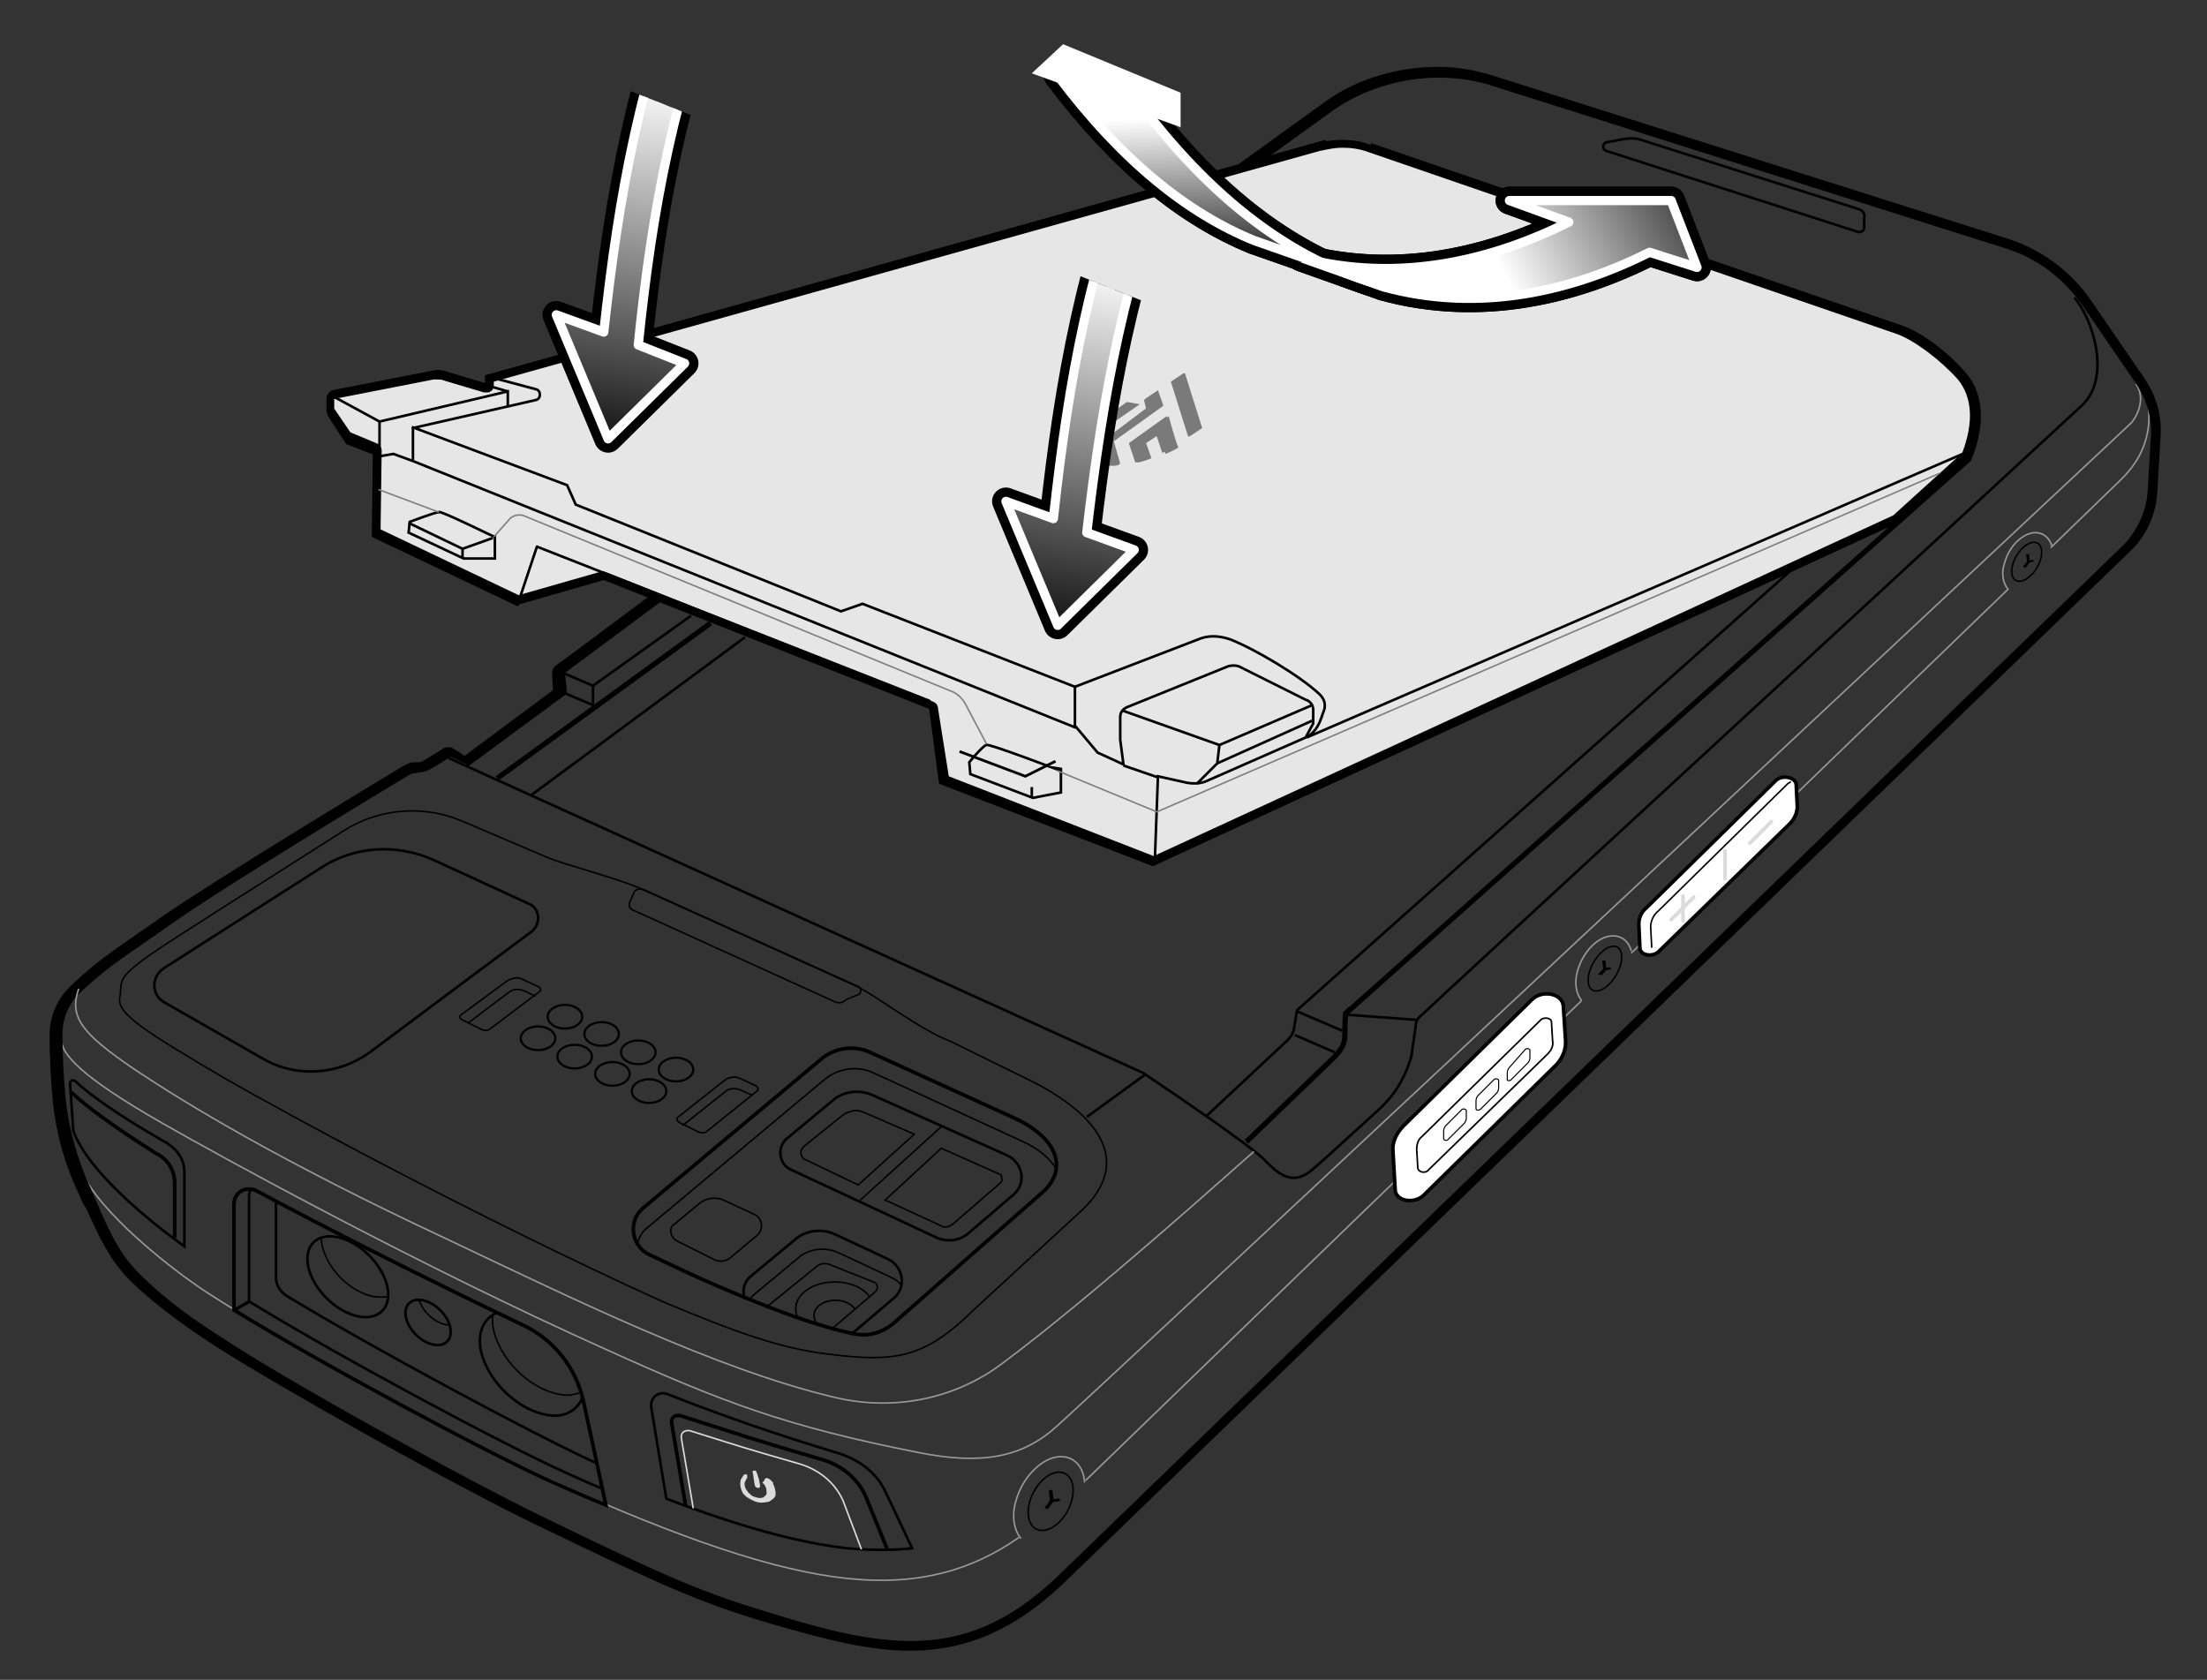 <?xml version="1.0" encoding="utf-8"?>
<!-- Generator: Adobe Illustrator 26.0.3, SVG Export Plug-In . SVG Version: 6.00 Build 0)  -->
<!DOCTYPE svg PUBLIC "-//W3C//DTD SVG 1.1//EN" "http://www.w3.org/Graphics/SVG/1.1/DTD/svg11.dtd">
<svg version="1.1" xmlns:x="http://ns.adobe.com/Extensibility/1.0/" xmlns:i="http://ns.adobe.com/AdobeIllustrator/10.0/" xmlns:graph="http://ns.adobe.com/Graphs/1.0/"
	 xmlns="http://www.w3.org/2000/svg" xmlns:xlink="http://www.w3.org/1999/xlink" x="0px" y="0px" width="204.7px" height="155.8px"
	 viewBox="0 0 204.7 155.8" style="enable-background:new 0 0 204.7 155.8;" xml:space="preserve">
<rect x="0" y="0" width="204.7" height="155.8" fill="#333333" stroke="none"/>
<style type="text/css">
	.st0{fill:none;stroke:#989898;stroke-width:0.143;stroke-miterlimit:10;}
	.st1{fill:none;stroke:#000000;stroke-width:0.239;stroke-miterlimit:10;}
	.st2{fill:none;stroke:#000000;stroke-width:0.143;stroke-miterlimit:10;}
	.st3{fill:none;stroke:#000000;stroke-width:0.335;stroke-miterlimit:10;}
	.st4{fill:#FFFFFF;stroke:#000000;stroke-width:0.335;stroke-miterlimit:10;}
	.st5{fill:none;stroke:#000000;stroke-width:0.151;stroke-miterlimit:10;}
	.st6{fill:none;stroke:#000000;stroke-width:0.101;stroke-miterlimit:10;}
	.st7{fill:none;stroke:#DBDBDB;stroke-width:0.335;stroke-linecap:round;stroke-linejoin:round;stroke-miterlimit:10;}
	.st8{fill:none;stroke:#DBDBDB;stroke-width:0.143;stroke-miterlimit:10;}
	.st9{fill:none;stroke:#000000;stroke-width:0.203;stroke-miterlimit:10;}
	.st10{fill:none;stroke:#000000;stroke-width:0.193;stroke-miterlimit:10;}
	.st11{fill:none;stroke:#000000;stroke-width:0.169;stroke-miterlimit:10;}
	.st12{fill:none;stroke:#000000;stroke-width:0.478;stroke-miterlimit:10;}
	.st13{fill:#DBDBDB;}
	.st14{fill:#E6E6E6;}
	.st15{fill:none;stroke:#000000;stroke-width:0.239;stroke-linecap:round;stroke-linejoin:round;stroke-miterlimit:10;}
	.st16{fill:#7A7A7A;}
	.st17{fill:none;stroke:#000000;stroke-width:0.25;stroke-miterlimit:10;}
	.st18{fill:none;stroke:#808080;stroke-width:0.143;stroke-miterlimit:10;}
	.st19{fill:url(#SVGID_1_);stroke:#000000;stroke-width:2.566;stroke-linejoin:round;stroke-miterlimit:10;}
	
		.st20{fill:url(#SVGID_00000023274633354767205270000008436992684406907264_);stroke:#000000;stroke-width:2.566;stroke-linejoin:round;stroke-miterlimit:10;}
	
		.st21{fill:url(#SVGID_00000134230790146933145740000004453505026365638316_);stroke:#000000;stroke-width:2.566;stroke-linejoin:round;stroke-miterlimit:10;}
	
		.st22{fill:url(#SVGID_00000045608367397196782520000012647407608220672128_);stroke:#000000;stroke-width:2.566;stroke-linejoin:round;stroke-miterlimit:10;}
	
		.st23{fill:url(#SVGID_00000108991705562176243420000018361611010196426681_);stroke:#FFFFFF;stroke-width:0.856;stroke-linejoin:round;stroke-miterlimit:10;}
	.st24{fill:none;stroke:#000000;stroke-width:0.856;stroke-linejoin:round;stroke-miterlimit:10;}
	
		.st25{fill:url(#SVGID_00000093878816950366850470000001765881418305488054_);stroke:#FFFFFF;stroke-width:0.856;stroke-linejoin:round;stroke-miterlimit:10;}
	.st26{fill:#FFFFFF;}
	
		.st27{clip-path:url(#SVGID_00000147908866133408465140000004007885417266291338_);fill:url(#SVGID_00000095311676941633414710000005544918472712168863_);stroke:#000000;stroke-width:2.566;stroke-linecap:round;stroke-linejoin:round;stroke-miterlimit:10;}
	
		.st28{clip-path:url(#SVGID_00000130644929711507901560000012519406262386840192_);fill:url(#SVGID_00000017480174023986236840000002276656147691519907_);stroke:#FFFFFF;stroke-width:0.856;stroke-linecap:round;stroke-linejoin:round;stroke-miterlimit:10;}
	
		.st29{clip-path:url(#SVGID_00000166633424743717620820000002307366300378603157_);fill:url(#SVGID_00000177453436511287792600000009306245697843053469_);stroke:#000000;stroke-width:2.566;stroke-linecap:round;stroke-linejoin:round;stroke-miterlimit:10;}
	
		.st30{clip-path:url(#SVGID_00000096022059427048848870000007428240802158780088_);fill:url(#SVGID_00000070107919302516812100000004477717782596770214_);stroke:#FFFFFF;stroke-width:0.856;stroke-linecap:round;stroke-linejoin:round;stroke-miterlimit:10;}
</style>
<g id="Layer_1">
	<path class="st0" d="M94.5,142.6c-4.3,3-9.2,4.5-15.9,3.8c-6.7-0.7-15.3-3.6-27.5-9.1c-7.6-3.4-27.5-14.3-32.9-18.1
		c-2.6-1.8-8.9-6.7-10.6-10.5"/>
	<line class="st0" x1="146.7" y1="92.8" x2="100.7" y2="137.3"/>
	<line class="st0" x1="186.3" y1="54.6" x2="151.3" y2="88.4"/>
	<path class="st0" d="M199.3,38c0.2,3-1.1,5-2.5,6.4l-6.6,6.4"/>
	<path class="st1" d="M124,93.8"/>
	<path class="st0" d="M5.7,96.3c-0.1,1.4,1.7,3.5,9.4,7.9c5.6,3.2,23.8,13.2,41.2,21c10.6,4.8,16.6,7.1,28.8,9.5
		c5.9,1.2,9.7,0.5,12.9-2.4c6.1-5.5,99.7-93.1,99.7-93.1c0.8-1,1.2-2.5,0.4-3.6"/>
	<path class="st2" d="M79.5,91.5l-19.9-9c-2.1-1-7.3-2.3-8.9-3l-7.5-3.2c-3.7-1.7-8-1.4-11.4,0.8c-6.1,3.9-15.5,9.8-17.8,11.4
		c-3.4,2.4-2.6,2.5-2.9,4.1c-0.2,1.4,2.2,3,9.9,7.5c5.4,3.1,22.8,12.6,40.4,20.6c6.9,2.9,11.1,4.4,15.5,4.9
		c6.3,0.8,8.9,0.3,13.4-4.1l10.1-9.3c4.7-4.5,1.6-9-5.7-12.4l-6.5-3.2C85.3,95.5,81.5,92.5,79.5,91.5"/>
	<g>
		<path class="st3" d="M21.7,111.7v9.8c7.8,4.8,23,13,29.4,15.9c1.8,0.8,3.4,1.5,5.1,2.2l-2.1-9.7c-0.7-3.1-2.8-5.7-5.6-7
			c-9.2-4.4-18.1-8.9-24.6-12.4C22.8,109.9,21.7,110.6,21.7,111.7z"/>
	</g>
	<g>
		<path class="st1" d="M23.3,110.2c-0.1,0.2-0.2,0.5-0.2,0.7v9.8c7.8,4.8,23,13,29.4,15.9c1.1,0.5,2.2,1,3.2,1.4"/>
	</g>
	<g>
		<path class="st1" d="M25.6,111.4v7.1c0,0.7,0.4,1.3,1,1.7c8.1,4.9,22.6,12.7,28.7,15.5"/>
	</g>
	<g>
		<path class="st1" d="M54,129.7c-0.4,0.9-1.2,1.5-2.3,1.6c-2.4,0.1-5.3-1.9-6.6-4.6c-1.1-2.3-0.6-4.2,0.9-4.9"/>
		<ellipse transform="matrix(0.707 -0.707 0.707 0.707 -74.286 57.543)" class="st1" cx="32.3" cy="118.4" rx="2.8" ry="4.5"/>
		<ellipse transform="matrix(0.707 -0.707 0.707 0.707 -75.112 63.975)" class="st1" cx="39.7" cy="122.7" rx="1.6" ry="2.5"/>
	</g>
	<path class="st2" d="M53.7,129.2c-0.3,0.1-0.5,0.1-0.8,0.2c-2.4,0.1-5.3-1.9-6.6-4.6c-0.5-1-0.7-2-0.6-2.8"/>
	<path class="st2" d="M36.1,120.2c-0.2,0.1-0.4,0.1-0.7,0.1c-1.8,0.1-4.1-1.5-5.1-3.6c-0.3-0.6-0.5-1.3-0.5-1.8"/>
	<path class="st2" d="M41.6,122.9c-1-0.1-2.1-0.9-2.6-2c-0.1-0.1-0.1-0.2-0.1-0.3"/>
	<line class="st1" x1="23.1" y1="120.7" x2="21.7" y2="121.5"/>
	<g>
		<path class="st4" d="M153.8,88.3L166,76.4c0.5-0.5,0.7-1.1,0.7-1.6l-0.1-2c0-0.7-1.3-1-1.9-0.4l-12,11.8c-0.5,0.4-0.7,1-0.7,1.5
			l0.1,2.2C152.1,88.6,153.2,88.8,153.8,88.3z"/>
		<path class="st2" d="M166.1,72.5c-0.1,0.1-0.2,0.1-0.3,0.2l-12,11.8c-0.5,0.4-0.7,1-0.7,1.5l0.1,1.9"/>
		<path class="st4" d="M132,110.9L144.1,99c0.8-0.7,1.2-1.7,1.1-2.6l-0.2-3.1c-0.1-1.2-2-1.5-2.9-0.6l-11.9,11.7
			c-0.7,0.7-1.1,1.6-1,2.4l0.2,3.5C129.4,111.4,131.1,111.7,132,110.9z"/>
		<path class="st5" d="M132.5,108.5l11-10.7c0.4-0.4,0.6-0.8,0.5-1.3l-0.1-1.7c0-0.4-0.7-0.5-1-0.2l-11,10.8
			c-0.4,0.3-0.5,0.8-0.5,1.2l0.1,1.7C131.5,108.7,132.2,108.9,132.5,108.5z"/>
		<path class="st6" d="M140.2,100.1l1.5-1.5c0.1-0.1,0.2-0.3,0.2-0.5l0-0.7c0-0.1-0.2-0.2-0.4-0.1L140,99c-0.1,0.1-0.2,0.3-0.2,0.5
			l0,0.7C139.8,100.2,140.1,100.3,140.2,100.1z"/>
		<path class="st6" d="M137.3,102.9l1.5-1.5c0.1-0.1,0.2-0.3,0.2-0.5l0-0.7c0-0.1-0.2-0.2-0.4-0.1l-1.5,1.5
			c-0.1,0.1-0.2,0.3-0.2,0.5l0,0.7C136.9,103,137.1,103,137.3,102.9z"/>
		<path class="st6" d="M134.3,105.7l1.5-1.5c0.1-0.1,0.2-0.3,0.2-0.5l0-0.7c0-0.1-0.2-0.2-0.4-0.1l-1.5,1.5
			c-0.1,0.1-0.2,0.3-0.2,0.5l0,0.7C133.9,105.8,134.2,105.8,134.3,105.7z"/>
		<g>
			<line class="st7" x1="157.1" y1="83.2" x2="155" y2="85.3"/>
			<line class="st7" x1="164.3" y1="76.2" x2="162.3" y2="78.2"/>
			<line class="st7" x1="156.1" y1="83.1" x2="156.1" y2="85.4"/>
			<line class="st7" x1="160" y1="78.9" x2="160" y2="81.5"/>
		</g>
	</g>
	<path class="st1" d="M15.1,105.8c-4-2.3-6.7-4.2-8.1-5.5c-0.2-0.2-0.5-0.1-0.5,0.2l0.3,4.4c1.4,3.8,7.1,8.4,10.3,10.7v-6.9
		c0-1.1-0.6-2-1.5-2.6C15.5,106,15.3,105.9,15.1,105.8z"/>
	<path class="st3" d="M16.2,114.8v-5.1c0-1.1-0.6-2.1-1.5-2.6c-0.2-0.1-0.4-0.2-0.5-0.3c-3.8-2.4-6.2-4.2-7.6-5.5"/>
	<path class="st1" d="M60.4,130.5l1.4,8.5c6.8,2.6,12.3,4.1,16.8,4.6c2.2,0.2,4.2,0.2,6,0l-2.5-5.3c-0.8-1.7-2.4-2.9-4.3-3.5
		c-5.9-1.8-10.3-3.3-15.9-5.5C61.1,129,60.3,129.6,60.4,130.5z"/>
	<g>
		<path class="st3" d="M82.3,143.7l-2-4.9c-0.8-1.8-2.4-3-4.3-3.5c-5.2-1.5-7.9-2.4-12.9-4c-0.5-0.1-0.9,0.2-0.8,0.7l1.3,7.7"/>
	</g>
	<g>
		<path class="st8" d="M79.9,143.7l-1.7-4.5c-0.8-1.8-2.4-3-4.3-3.5c-5.2-1.5-4.8-1.4-9.9-3c-0.5-0.1-0.9,0.2-0.8,0.7l1.1,6.5"/>
	</g>
	<path class="st1" d="M29.9,80.4l-14.7,9.4c-1.2,0.8-1.2,2.5,0.1,3.2l9.1,5.2c3.1,1.8,7,1.5,9.9-0.6l15-11.2
		c0.9-0.7,0.8-2.2-0.3-2.6l-8.7-4C36.8,78.2,32.9,78.5,29.9,80.4z"/>
	<path class="st3" d="M80.7,97.6c-1.5-0.7-3.3-0.4-4.5,0.6l-16.5,13.8c-1.5,1.2-1.2,3.6,0.6,4.4c2.1,1,4.2,2,6.3,2.9
		c5.4,2.3,9.2,3.7,12.6,4.4c1.3,0.3,2.6-0.1,3.6-0.9l14.1-12.4c2-2,1.3-4.7-2.6-6.6L80.7,97.6z"/>
	<path class="st1" d="M73.4,108.5l13.5,6.3c0.9,0.4,2.1,0.3,2.9-0.4l4.2-3.6c1.2-1,0.9-2.9-0.5-3.6L81,101.6
		c-1.3-0.6-2.8-0.4-3.8,0.5l-4.1,3.4C72,106.3,72.2,108,73.4,108.5z"/>
	<path class="st1" d="M78.9,123.8l4-3.4c1.2-1,0.9-2.9-0.5-3.6l-4.9-2.3c-1.3-0.6-2.8-0.4-3.8,0.5l-4.1,3.4
		c-0.6,0.5-0.8,1.4-0.5,2.1"/>
	<path class="st2" d="M62.8,115.1l3.4,1.7c0.5,0.3,1.2,0.2,1.6-0.2l2.4-2c0.7-0.6,0.5-1.7-0.3-2l-2.8-1.3c-0.7-0.3-1.6-0.2-2.2,0.3
		l-2.3,1.9C62,113.8,62.1,114.7,62.8,115.1z"/>
	<g>
		<path class="st2" d="M97.9,108.3c-0.6-0.9-1.6-1.8-3.2-2.5l-13.7-6.3c-1.5-0.7-3.3-0.4-4.5,0.6l-16.5,13.8c-0.5,0.4-0.8,1-0.9,1.6
			"/>
	</g>
	<line class="st2" x1="87.3" y1="104.5" x2="79.8" y2="111.3"/>
	<g>
		<path class="st2" d="M80.2,103.2c-0.3-0.1-0.5-0.2-0.8-0.2c-0.4,0-0.9,0.2-1.2,0.4l-3.6,2.9c-0.5,0.4-0.4,1.1,0.2,1.3l4.8,2.3
			l5.2-4.7L80.2,103.2z"/>
		<path class="st2" d="M92.7,108.9l-5.4-2.4l-5.2,4.8l5.2,2.4c0.1,0.1,0.3,0.1,0.4,0.1c0.2,0,0.4-0.1,0.6-0.2l4.5-3.9
			c0.1-0.1,0.2-0.3,0.1-0.4C92.9,109.1,92.9,108.9,92.7,108.9z"/>
	</g>
	<path class="st2" d="M83.6,119.2c-0.2-0.3-0.5-0.5-0.9-0.7l-4.9-2.3c-1.3-0.6-2.8-0.4-3.8,0.5l-4.1,3.4c-0.2,0.2-0.3,0.3-0.4,0.5"
		/>
	<path class="st2" d="M77.1,123.3l4.1-3.5c0.3-0.3,0.2-0.8-0.2-0.9l-4-1.6c-0.5-0.2-1-0.1-1.3,0.2l-4.7,3.8"/>
	<g>
		<ellipse class="st9" cx="49.9" cy="96.3" rx="1.6" ry="1.1"/>
		<ellipse class="st9" cx="53.3" cy="98" rx="1.6" ry="1.1"/>
		<ellipse class="st9" cx="56.8" cy="99.6" rx="1.6" ry="1.1"/>
		<ellipse class="st9" cx="60.2" cy="101.2" rx="1.6" ry="1.1"/>
	</g>
	<g>
		<ellipse class="st9" cx="52.4" cy="94.3" rx="1.6" ry="1.1"/>
		<ellipse class="st9" cx="55.8" cy="95.9" rx="1.6" ry="1.1"/>
		<ellipse class="st9" cx="59.2" cy="97.6" rx="1.6" ry="1.1"/>
		<ellipse class="st9" cx="62.7" cy="99.2" rx="1.6" ry="1.1"/>
	</g>
	<path class="st2" d="M74,122.3c-0.1-0.3-0.2-0.6-0.2-0.9c0-1.4,1.6-2.5,3.6-2.5c1.4,0,2.6,0.5,3.2,1.3"/>
	<path class="st2" d="M76.1,123c-0.4-0.2-0.6-0.6-0.6-1c0-0.8,0.9-1.4,2-1.4c0.8,0,1.4,0.3,1.8,0.8"/>
	<g>
		<path class="st2" d="M47,91l-4.2,3.1c-0.2,0.1-0.2,0.4,0.1,0.5l1.8,0.9c0.3,0.1,0.6,0.1,0.8-0.1l4.5-3.4c0.2-0.1,0.2-0.4-0.1-0.5
			l-1.5-0.7C48,90.6,47.5,90.7,47,91z"/>
		<path class="st2" d="M67.2,100.2l-4.3,3.4c-0.2,0.1-0.1,0.4,0.1,0.5l1.8,0.9c0.3,0.1,0.6,0.1,0.8-0.1l4.6-3.7
			c0.2-0.1,0.1-0.4-0.1-0.5l-1.5-0.7C68.2,99.8,67.6,99.9,67.2,100.2z"/>
	</g>
	<g>
		<path class="st2" d="M49.7,92.4l-1.1-0.5c-0.5-0.2-1-0.2-1.5,0.2l-3.7,2.8"/>
		<path class="st2" d="M69.8,101.6l-1.1-0.5c-0.5-0.2-1.1-0.2-1.5,0.2l-3.9,3.1"/>
	</g>
	<path class="st0" d="M94.7,142.7c-0.6-0.7-0.9-2-0.5-3.4c0.6-2.3,2.5-4.2,4.2-4.2c1.3,0,2.1,1,2.2,2.4"/>
	<g>
		<ellipse transform="matrix(0.463 -0.886 0.886 0.463 -71.023 161.18)" class="st2" cx="97.5" cy="139.2" rx="2.9" ry="1.8"/>
		<polyline class="st1" points="97.4,138.2 97.5,139.2 97,139.9 		"/>
		<line class="st1" x1="97.5" y1="139.2" x2="98.2" y2="139.1"/>
	</g>
	<path class="st0" d="M146.7,92.8c-0.5-0.6-0.7-1.6-0.4-2.7c0.5-1.8,1.9-3.3,3.3-3.3c0.9,0,1.5,0.6,1.7,1.4"/>
	<g>
		
			<ellipse transform="matrix(0.506 -0.863 0.863 0.506 -4.02 172.763)" class="st2" cx="148.8" cy="89.9" rx="2.3" ry="1.2"/>
		<polyline class="st10" points="148.7,89.1 148.8,89.9 148.3,90.4 		"/>
		<line class="st10" x1="148.8" y1="89.9" x2="149.3" y2="89.8"/>
	</g>
	<path class="st0" d="M186.2,54.6c-0.4-0.5-0.6-1.4-0.3-2.3c0.4-1.6,1.7-2.9,2.9-2.9c0.7,0,1.3,0.5,1.5,1.2"/>
	<g>
		<ellipse transform="matrix(0.511 -0.859 0.859 0.511 47.105 187.059)" class="st2" cx="188.1" cy="52.1" rx="2" ry="1.1"/>
		<polyline class="st11" points="188,51.4 188.1,52.1 187.7,52.6 		"/>
		<line class="st11" x1="188.1" y1="52.1" x2="188.6" y2="52"/>
	</g>
	<line class="st1" x1="23.2" y1="120.7" x2="21.8" y2="121.5"/>
	<g>
		<polyline class="st1" points="97.5,138.2 97.6,139.2 97.1,139.9 		"/>
		<line class="st1" x1="97.6" y1="139.2" x2="98.3" y2="139.1"/>
	</g>
	<g>
		<polyline class="st10" points="148.8,89.1 148.9,89.9 148.5,90.4 		"/>
		<line class="st10" x1="148.9" y1="89.9" x2="149.4" y2="89.8"/>
	</g>
	<g>
		<polyline class="st11" points="188.1,51.4 188.2,52.1 187.8,52.6 		"/>
		<path class="st11" d="M188.7,52"/>
	</g>
	<line class="st1" x1="131.5" y1="94.6" x2="124.7" y2="94.1"/>
	<line class="st1" x1="52.4" y1="64.3" x2="43.3" y2="71"/>
	<g>
		<path d="M133.4,7.2c1.5,0,3.1,0.2,4.5,0.6l48,15.2c3,0.9,5.5,2.8,7.3,5.4l5,7.3c0.9,1.4,1.4,3,1.3,4.7l-0.3,5.1
			c-0.1,1.9-1,3.8-2.3,5.1l-98.8,95.6c-4.6,4.4-8.9,6-13.6,6c-3.8,0-7.9-1-12.7-2.5c-6.4-1.9-9.7-3.3-21-8.8
			c-7.5-3.6-24.1-12.8-30-16.7c-2.7-1.7-5.4-3.6-7.8-6c-2.3-2.2-3.3-5.1-4.6-8c-1.2-2.6-2-5.4-2.3-8.2c-0.2-2.1-0.3-3.9-0.3-6.1
			c0-1.5,0.6-2.9,1.7-3.9c2.9-2.7,4.6-3.6,8.1-6.1c5.2-3.7,20-12.6,22.3-14c0.2-0.1,0.4-0.2,0.7-0.2l0.6-0.1c0.5,0,2.2-1.2,2.6-1.4
			l1.7,0.8l9.1-6.7l-0.2-1.9l2.3-1.7L89,35.2l34.7-25C126.4,8.3,130,7.2,133.4,7.2 M133.4,6.2c-3.7,0-7.5,1.1-10.3,3.1l-34.7,25
			L53.9,60l-2.3,1.7c-0.3,0.2-0.4,0.5-0.4,0.9l0.1,1.4l-8.2,6.1L42,69.4c-0.1-0.1-0.3-0.1-0.4-0.1c-0.2,0-0.4,0.1-0.5,0.1L41,69.5
			c-1.5,0.9-1.9,1.2-2.1,1.2l-0.5,0c-0.4,0-0.7,0.2-1.1,0.4c-2.8,1.7-17.2,10.4-22.4,14c-0.8,0.6-1.6,1.1-2.3,1.6
			c-2.1,1.5-3.7,2.5-6,4.7c-1.3,1.2-2,2.9-2,4.6c0,2.2,0.1,3.9,0.3,6.2c0.3,2.9,1.1,5.8,2.4,8.5c0.2,0.5,0.4,1,0.7,1.4
			c1.1,2.4,2.2,4.9,4.2,6.8c2.6,2.5,5.4,4.4,8,6.1c5.8,3.7,22.3,13,30.1,16.7c11.6,5.6,14.8,7,21.2,8.9c5.2,1.5,9.1,2.5,12.9,2.5
			c5.3,0,9.8-2,14.3-6.3l98.8-95.6c1.6-1.5,2.5-3.5,2.6-5.7l0.3-5.1c0.1-1.9-0.4-3.7-1.5-5.3l-5-7.3c-1.9-2.7-4.6-4.7-7.8-5.7
			l-48-15.2C136.7,6.5,135.1,6.2,133.4,6.2L133.4,6.2z"/>
	</g>
	<path class="st12" d="M127.1,13.5l49.2,16.9c1.8,0.6,4.3,2.5,5.9,4.4l0,0c1.8,2.1,1.5,5.2,0.4,7.8l-57.9,51.5l0.1-0.1
		c-0.2,2.3,0.3,2.6-1,4l-8.2,7.9"/>
	<path class="st1" d="M180.6,40l-60.3,53.7l-0.3,1.8c-0.1,0.4-0.3,0.7-0.6,1l-7.6,7.1"/>
	<path class="st1" d="M119.2,93.8"/>
	<path class="st1" d="M119.3,93.8"/>
	<g>
		<path class="st1" d="M41.6,70.3L106,99.5c3.3,2.2,9.7,6.6,11.1,7.9c1.2,1.2,2.6,2.8,4.6,1.1c1.3-1.1,4.2-3.8,6.2-5.6
			c1.3-1.2,2.3-2.6,3-4.9l0.4-2.8c0-0.4,0.2-0.8,0.5-1c3.4-3.2,37.4-34.5,61.3-56.6c2.7-2.5,1.1-7.9-0.7-10"/>
	</g>
	<line class="st1" x1="106.3" y1="99.6" x2="100.8" y2="103.6"/>
	<path class="st2" d="M58.8,82.8l-0.4,0.9c-0.1,0.3,0,0.6,0.3,0.7l18.7,8.5c0.4,0.2,0.8,0.1,1.1-0.2l1.2-0.5
		c0.2-0.2,0.2-0.6-0.1-0.7l-19.9-9C59.2,82.4,58.9,82.5,58.8,82.8z"/>
	<path class="st0" d="M116.3,106.8c-1.4,1.2-14.9,13.4-23.4,19.7c-4.4,3.3-10.1,4.4-15.5,3.1c-11-2.6-24.4-9.2-36-14.7
		c-15.4-7.2-24.1-12.5-28.9-15.7c-5-3.4-6.1-4.9-5.2-7.5"/>
	<g>
		<path class="st1" d="M152.3,13l20.1,6.4c0.4,0.1,0.6,0.5,0.5,0.8l0,0.9c0,0.3-0.3,0.5-0.6,0.4L149,14c-0.4-0.1-0.4-0.7,0-0.8
			l1.6-0.3C151.3,12.8,151.7,12.8,152.3,13z"/>
	</g>
	<g>
		<path class="st13" d="M71,137.1c0.1,0,0.1,0,0.2,0c0,0,0,0,0,0c0.1,0,0.1,0.1,0.2,0.1c0,0,0,0,0,0c0,0,0,0,0,0c0,0,0,0,0,0
			c0,0,0,0,0,0c0.1,0.1,0.2,0.2,0.3,0.3c0,0,0,0,0,0c0,0,0,0,0,0c0,0,0,0,0,0c0,0,0,0,0,0c0,0,0,0,0,0c0,0,0,0,0,0c0,0,0,0,0,0
			c0,0,0,0,0,0.1c0,0,0,0,0,0c0.2,0.4,0.3,0.9,0.2,1.2c0,0,0,0,0,0c0,0,0,0,0,0c0,0,0,0,0,0c0,0,0,0,0,0c0,0,0,0,0,0c0,0,0,0,0,0
			c0,0,0,0,0,0c0,0,0,0,0,0c0,0,0,0,0,0c0,0-0.1,0.1-0.1,0.1c0,0,0,0,0,0c0,0,0,0,0,0c0,0,0,0.1-0.1,0.1c0,0,0,0,0,0c0,0,0,0,0,0
			c0,0,0,0,0,0c0,0-0.1,0.1-0.1,0.1c0,0,0,0,0,0c0,0,0,0,0,0c0,0,0,0,0,0c-0.1,0.1-0.2,0.1-0.3,0.2c0,0,0,0,0,0c0,0,0,0,0,0
			c0,0,0,0,0,0c0,0-0.1,0-0.1,0c-0.4,0.1-0.9,0.1-1.3-0.1c0,0,0,0,0,0c0,0,0,0,0,0c0,0,0,0,0,0c0,0,0,0,0,0c0,0,0,0,0,0
			c-0.1,0-0.1-0.1-0.2-0.1c0,0,0,0,0,0c0,0,0,0,0,0c-0.1,0-0.1-0.1-0.2-0.1c0,0,0,0,0,0c0,0,0,0,0,0c0,0,0,0,0,0
			c-0.1-0.1-0.2-0.1-0.3-0.2c0,0,0,0,0,0c-0.1-0.1-0.1-0.1-0.2-0.2c0,0,0,0,0,0c0,0,0,0,0,0c0,0,0,0,0,0c0,0,0,0,0,0c0,0,0,0,0,0
			c0,0,0,0,0,0c0,0,0,0,0,0c0,0-0.1-0.1-0.1-0.1c0,0,0,0,0,0c0,0,0,0,0,0c0,0,0,0,0,0c0,0,0,0,0,0c0,0,0,0,0,0
			c-0.2-0.4-0.3-0.8-0.2-1.2c0-0.1,0-0.1,0.1-0.2c0,0,0,0,0,0c0-0.1,0.1-0.1,0.1-0.2c0,0,0.1-0.1,0.1-0.1c0,0,0,0,0,0c0,0,0,0,0,0
			c0,0,0,0,0,0c0,0,0,0,0,0c0,0,0,0,0,0c0,0,0,0,0,0c0,0,0,0,0,0c0,0,0,0,0,0c0.1-0.1,0.2-0.1,0.3,0c0,0,0,0,0,0c0,0,0,0,0,0
			c0,0,0,0,0,0c0,0,0,0,0,0c0,0,0,0,0,0c0,0,0,0,0,0.1c0,0,0,0,0,0c0,0,0,0,0,0c0,0.1,0,0.1,0,0.2c0,0,0,0,0,0c0,0,0,0,0,0
			c0,0,0,0,0,0c0,0,0,0,0,0c0,0,0,0,0,0c0,0,0,0,0,0c0,0,0,0,0,0c0,0,0,0,0,0c0,0,0,0,0,0c0,0,0,0,0,0c0,0-0.1,0.1-0.1,0.1
			c0,0,0,0,0,0c0,0,0,0,0,0c0,0.1,0,0.1-0.1,0.2c0,0,0,0,0,0c0,0,0,0,0,0c-0.1,0.3,0,0.7,0.3,1c0,0,0,0.1,0.1,0.1c0,0,0,0,0,0
			c0,0,0,0,0,0c0,0,0,0,0,0c0,0,0.1,0.1,0.1,0.1c0,0,0,0,0,0c0,0,0,0,0,0c0,0,0,0,0,0c0,0,0.1,0.1,0.1,0.1c0,0,0,0,0,0c0,0,0,0,0,0
			c0.1,0,0.1,0.1,0.2,0.1c0,0,0,0,0,0c0,0,0,0,0,0c0.3,0.1,0.6,0.2,0.8,0.1c0,0,0,0,0,0c0,0,0,0,0,0c0,0,0,0,0,0c0,0,0,0,0,0
			c0.1,0,0.1,0,0.2-0.1c0,0,0,0,0,0c0,0,0,0,0,0c0,0,0,0,0,0c0,0,0,0,0,0c0,0,0,0,0,0c0.1-0.1,0.1-0.1,0.2-0.2c0,0,0,0,0,0
			c0,0,0,0,0,0c0,0,0,0,0,0c0,0,0,0,0-0.1c0,0,0,0,0,0c0,0,0,0,0,0c0,0,0,0,0,0c0,0,0,0,0,0c0,0,0,0,0,0c0,0,0,0,0,0c0,0,0,0,0,0
			c0,0,0,0,0,0c0,0,0,0,0,0c0-0.3,0-0.5-0.2-0.8c0,0,0,0,0,0c0,0,0,0,0,0c0,0,0,0,0,0c0,0,0,0,0,0c0,0,0,0,0,0
			c-0.1-0.1-0.1-0.1-0.2-0.2c0,0,0,0,0,0c0,0,0,0,0,0c0,0,0,0,0,0c0,0,0,0,0,0c0,0,0,0,0,0c0,0,0,0,0,0c0,0,0,0,0,0c0,0,0,0,0,0
			c0,0,0,0,0,0C70.9,137.4,70.9,137.2,71,137.1z"/>
		<path class="st13" d="M70.4,137.2c0,0.2,0.1,0.4,0.1,0.7c0,0,0,0,0,0c0,0,0,0,0,0c-0.1,0.2-0.5,0.1-0.5-0.2
			c-0.1-0.4-0.1-0.8-0.2-1.2c0-0.1,0.1-0.1,0.1-0.1c0,0,0,0,0,0c0,0,0.1,0,0.1,0c0,0,0,0,0,0c0,0,0,0,0,0c0,0,0,0,0.1,0c0,0,0,0,0,0
			c0,0,0,0,0,0c0,0,0,0,0,0c0,0,0,0,0,0c0,0,0,0,0,0C70.3,136.8,70.3,137,70.4,137.2L70.4,137.2z"/>
	</g>
	<line class="st1" x1="49.2" y1="73.8" x2="69.1" y2="59.1"/>
	<line class="st12" x1="46.1" y1="72.2" x2="65.9" y2="57.8"/>
	<polyline class="st1" points="64.1,57.1 55,63.6 52.2,62.4 	"/>
	<line class="st1" x1="120.1" y1="96" x2="123.8" y2="97.6"/>
	<polyline class="st1" points="52.4,64.3 55,65.4 55,63.6 	"/>
	<line class="st1" x1="120.3" y1="93.8" x2="124.5" y2="95.6"/>
</g>
<g id="Layer_3">
	<g>
		<path class="st14" d="M87.6,72.4l-1-6.7c0-0.1-0.1-0.2-0.2-0.3l-30.3-12c0,0-0.1,0-0.1,0c0,0-0.1,0-0.1,0l-7.8,2.3L35,49.5
			l0.1-7.6c0-0.1-0.1-0.3-0.2-0.3l-2.5-1l-1.6-2.4V37c0-0.1,0.1-0.3,0.2-0.3l9.2-1.8c0.2,0,0.3,0,0.5,0c0.2,0,0.5,0,0.7,0.1l3.7,1.1
			c0,0,0.1,0,0.1,0c0.1,0,0.2,0,0.2-0.1c0.1-0.1,0.1-0.2,0.1-0.3l0-0.6l76.7-21.5l0.5-0.1c0.6-0.1,1.2-0.2,1.7-0.2
			c0.9,0,1.7,0.1,2.5,0.4l49.2,16.9c1.7,0.6,4.1,2.5,5.7,4.3c1.5,1.7,1.6,4.2,0.4,7.3l-6.5,5.9l-68.8,31.7L87.6,72.4z"/>
		<path d="M124.5,13.7c0.8,0,1.6,0.1,2.4,0.4L176,31c1.6,0.6,4,2.4,5.6,4.2l0,0c1.3,1.6,1.5,3.9,0.4,6.8l-6.4,5.8l-68.6,31.6
			l-19-7.4L87,65.7c0-0.3-0.2-0.5-0.4-0.6l-30.3-12c-0.1,0-0.2-0.1-0.3-0.1c-0.1,0-0.1,0-0.2,0l-7.7,2.2l-12.8-6.1l0.1-7.3
			c0-0.3-0.2-0.6-0.5-0.7l-2.4-1l-1.5-2.2V37l9.2-1.8c0.1,0,0.2,0,0.4,0c0.2,0,0.4,0,0.6,0.1l3.7,1.1c0.1,0,0.1,0,0.2,0
			c0.2,0,0.3,0,0.4-0.1c0.2-0.1,0.3-0.3,0.3-0.6l0-0.3L122.4,14l0.5-0.1C123.4,13.8,123.9,13.7,124.5,13.7 M124.5,13
			c-0.6,0-1.2,0.1-1.8,0.2l-0.5,0.1l-77,21.5l0,0.8l-3.7-1.1c-0.3-0.1-0.5-0.1-0.8-0.1c-0.2,0-0.4,0-0.5,0.1l-9.2,1.8
			c-0.3,0.1-0.5,0.3-0.5,0.7v1.4l1.7,2.6l2.6,1.1l-0.1,7.8L48,56.1l8-2.3l30.3,12l1,6.9l19.7,7.6l69-31.8l6.6-5.9
			c0.8-2,1.6-5.3-0.4-7.7l0,0c-1.6-1.9-4.1-3.8-5.9-4.4l-49.2-16.9C126.2,13.2,125.4,13,124.5,13L124.5,13z"/>
	</g>
	<path class="st15" d="M48,56.1l-13.4-6.4l0.1-7.8l-2.6-1.1l-1.7-2.6V37c0-0.3,0.2-0.6,0.5-0.7l9.2-1.8c0.4-0.1,0.9-0.1,1.3,0.1
		l3.7,1.1l0-0.8l77-21.5l0.5-0.1c1.5-0.3,3-0.3,4.4,0.2l49.2,16.9c1.8,0.6,4.3,2.5,5.9,4.4l0,0c2.1,2.4,1.2,5.7,0.4,7.7l-6.6,5.9
		l-69,31.8l-19.7-7.6l-1-7.6L49.8,50.7L48,56.1z"/>
	<path class="st15" d="M122.9,13.1L45.2,34.9l4.5,1.2c0.5,0.1,0.5,0.9,0,1l-11.4,2.6v2.9"/>
	<g>
		<polygon class="st16" points="100.9,37.9 101.2,38.7 103.5,37.1 102.4,36.9 		"/>
		<path class="st16" d="M102.8,40.5l-2.6-0.5l0.2,0.8l0,0l1.3,0.3c-0.9-0.1-2.2,0.2-2.9,0.6c-0.7,0.5-0.6,1.1,0.4,1.3l2.7-1.9l0,0
			l0.6,2.1c0.2,0,0.4,0,0.6,0c0.2,0,0.5,0,0.7-0.1l-0.6-2.1l4.6-3.3l-0.5-1.4l-1.2,0.8l0.2,0.8L102.8,40.5z"/>
		<polygon class="st16" points="101.7,40.2 105.6,37.5 104.5,37.3 101.4,39.5 		"/>
		<polygon class="st16" points="99.6,38.3 99.9,39.2 101.4,39.5 101.2,38.7 		"/>
		<path class="st16" d="M108.2,38.6L108.2,38.6L108.2,38.6l-3.5,2.5l0.6,1.8c0.5-0.1,0.8-0.2,1.3-0.4L106,41l1.2-0.8l0,0l0.6,1.8
			c0.5-0.2,0.9-0.4,1.2-0.6C109,41.3,108.2,38.6,108.2,38.6z"/>
		<polygon class="st16" points="110.2,40.5 111.4,39.7 109.8,34.6 108.6,35.4 		"/>
		<path class="st16" d="M99.3,37.1l1.1,0.2l1.1-0.7l1.1,0.2c0.7-0.5,0.6-1.1-0.4-1.3c-1.1-0.2-2.4,0.1-3.1,0.6L99.3,37.1z"/>
		<polygon class="st16" points="101,37.9 101.3,38.6 103.6,37.1 102.5,36.9 		"/>
		<path class="st16" d="M102.9,40.5l-2.6-0.5l0.2,0.8l0,0l1.3,0.3c-0.9-0.1-2.2,0.2-2.9,0.6c-0.7,0.5-0.6,1.1,0.4,1.3L102,41l0,0
			l0.6,2.1c0.2,0,0.4,0,0.6,0s0.5,0,0.7-0.1l-0.6-2.1l4.6-3.3l-0.5-1.4l-1.2,0.8l0.2,0.8L102.9,40.5z"/>
		<polygon class="st16" points="101.8,40.2 105.7,37.5 104.6,37.3 101.5,39.5 		"/>
		<polygon class="st16" points="99.7,38.3 100.1,39.2 101.5,39.5 101.3,38.6 		"/>
		<path class="st16" d="M108.4,38.6L108.4,38.6L108.4,38.6l-3.5,2.5l0.6,1.8c0.5-0.1,0.8-0.2,1.3-0.4l-0.5-1.4l1.2-0.8l0,0l0.6,1.8
			c0.5-0.2,0.9-0.4,1.2-0.6C109.1,41.2,108.4,38.6,108.4,38.6z"/>
		<polygon class="st16" points="110.3,40.5 111.5,39.7 109.9,34.6 108.7,35.4 		"/>
		<path class="st16" d="M99.4,37.1l1.1,0.2l1.1-0.7l1.1,0.2c0.7-0.5,0.6-1.1-0.4-1.3c-1.1-0.2-2.4,0.1-3.1,0.6L99.4,37.1z"/>
	</g>
	<path class="st1" d="M107.1,80.1l0.3-8.1l2.7,0.6c0.6,0.1,1.3,0.1,1.9-0.2l9.1-4l0.7-1.3v-1.3c0-0.4-0.3-0.8-0.7-0.9l-6.2-3.1
		c-0.3-0.1-0.7-0.1-1,0l-9.4,3.8c-0.4,0.2-0.6,0.5-0.6,0.9v1.1v1l0.3,2.3l-2.4-1.1l-2.1-2.5v-3.7"/>
	<line class="st1" x1="104.2" y1="71" x2="107.4" y2="72.1"/>
	<path class="st1" d="M40.7,47.5c-0.3,0-2.7,0.9-2.7,0.9l-0.1,1l5.1,2.4l2.9,0v-2C45.8,49.8,40.8,47.3,40.7,47.5z"/>
	<polyline class="st1" points="37.9,48.5 42.9,50.9 45.7,49.9 	"/>
	<line class="st1" x1="42.9" y1="50.9" x2="42.9" y2="51.8"/>
	<path class="st1" d="M91.5,69.1c-0.3,0-1.6,1.6-1.6,1.6l0.1,1.1l5.8,2.2l2.6-0.5v-2C98.4,71.5,91.6,68.9,91.5,69.1z"/>
	<polyline class="st17" points="89,69.7 95.1,72 97.9,70.6 	"/>
	<line class="st1" x1="95.7" y1="73" x2="95.7" y2="74"/>
	<path class="st18" d="M45.8,49.8l1.5-1.7c0.3-0.3,0.8-0.4,1.2-0.3l39.7,16.3c0.6,0.2,1.1,0.7,1.4,1.3l1.9,3.6"/>
	<path class="st1" d="M38.2,39.6l14.4,5.4l0.8,1.8l24.6,9.9L80,56l19.7,7.7l11.7-4.5c0.9-0.3,1.8-0.2,2.7,0.1
		c2.3,0.9,6.5,3.4,8.3,5.1c0.4,0.4,0.6,0.9,0.4,1.5c-0.3,0.7-0.4,1.7-1.6,2.5l61.3-26.5"/>
	<polyline class="st1" points="121.7,65.4 113.1,69.1 112.9,70.8 111,72.7 	"/>
	<line class="st1" x1="113.1" y1="69.1" x2="104.1" y2="65.9"/>
	<line class="st1" x1="112.9" y1="70.8" x2="121.8" y2="66.8"/>
	<path class="st1" d="M47.1,36.3l-5.6-1.6c-0.4-0.1-0.9-0.2-1.3-0.1l-9.2,1.8c-0.3,0.1-0.5,0.3-0.5,0.7v1.4l1.7,2.6l3.1,1.2l1.2-0.2
		l1.9,0.7l61.4,24.7"/>
	<polyline class="st1" points="35.2,42.1 35.2,39.1 47.1,36.3 47.1,37.7 	"/>
	<line class="st1" x1="30.6" y1="36.6" x2="35.2" y2="39.1"/>
	<polyline class="st1" points="45.2,34.9 45.2,34.9 45.2,35.6 	"/>
	<polyline class="st18" points="98.1,71.5 107.3,75.3 179.9,43.9 	"/>
	<line class="st18" x1="40.7" y1="47.5" x2="35.1" y2="45.4"/>
	<g>
		
			<linearGradient id="SVGID_1_" gradientUnits="userSpaceOnUse" x1="120.677" y1="137.032" x2="157.331" y2="137.032" gradientTransform="matrix(1 0 0 -1 0 160.111)">
			<stop  offset="3.680980e-02" style="stop-color:#E8E8E8"/>
			<stop  offset="1" style="stop-color:#000000"/>
		</linearGradient>
		<path class="st19" d="M157.4,24.8l-2.4-6.2h-15l5.5,2c-7,3.5-15.7,5.7-24.8,3.3l7.6,2.7c9.1,2.5,17.7,0.3,24.7-3.2L157.4,24.8z"/>
		
			<linearGradient id="SVGID_00000052080207351687499240000010168950394789544577_" gradientUnits="userSpaceOnUse" x1="98.092" y1="143.378" x2="128.29" y2="143.378" gradientTransform="matrix(1 0 0 -1 0 160.111)">
			<stop  offset="3.680980e-02" style="stop-color:#E8E8E8"/>
			<stop  offset="1" style="stop-color:#000000"/>
		</linearGradient>
		
			<path style="fill:url(#SVGID_00000052080207351687499240000010168950394789544577_);stroke:#000000;stroke-width:2.566;stroke-linejoin:round;stroke-miterlimit:10;" d="
			M116.3,22.3C110.2,19.8,104.1,15,98.1,7l7.7,2.7c7.4,9.8,15.1,14.8,22.5,16.8L116.3,22.3z"/>
		<g>
			
				<linearGradient id="SVGID_00000072988546710629531340000012797624602311267512_" gradientUnits="userSpaceOnUse" x1="140.876" y1="136.561" x2="154.845" y2="142.582" gradientTransform="matrix(1 0 0 -1 0 160.111)">
				<stop  offset="3.680980e-02" style="stop-color:#FFFFFF"/>
				<stop  offset="1" style="stop-color:#000000"/>
			</linearGradient>
			
				<path style="fill:url(#SVGID_00000072988546710629531340000012797624602311267512_);stroke:#000000;stroke-width:2.566;stroke-linejoin:round;stroke-miterlimit:10;" d="
				M157.4,24.8l-2.4-6.2h-15l5.5,2c-7,3.5-15.7,5.7-24.8,3.3l7.6,2.7c9.1,2.5,17.7,0.3,24.7-3.2L157.4,24.8z"/>
			
				<linearGradient id="SVGID_00000085241408402223479240000001593726330798604194_" gradientUnits="userSpaceOnUse" x1="98.092" y1="143.378" x2="128.29" y2="143.378" gradientTransform="matrix(1 0 0 -1 0 160.111)">
				<stop  offset="3.680980e-02" style="stop-color:#E8E8E8"/>
				<stop  offset="1" style="stop-color:#000000"/>
			</linearGradient>
			
				<path style="fill:url(#SVGID_00000085241408402223479240000001593726330798604194_);stroke:#000000;stroke-width:2.566;stroke-linejoin:round;stroke-miterlimit:10;" d="
				M116.3,22.3C110.2,19.8,104.1,15,98.1,7l7.7,2.7c7.4,9.8,15.1,14.8,22.5,16.8L116.3,22.3z"/>
			
				<linearGradient id="SVGID_00000127741606800403624850000002012361629530919353_" gradientUnits="userSpaceOnUse" x1="138.975" y1="135.736" x2="160.651" y2="147.297" gradientTransform="matrix(1 0 0 -1 0 160.111)">
				<stop  offset="0" style="stop-color:#FFFFFF"/>
				<stop  offset="1" style="stop-color:#000000"/>
			</linearGradient>
			
				<path style="fill:url(#SVGID_00000127741606800403624850000002012361629530919353_);stroke:#FFFFFF;stroke-width:0.856;stroke-linejoin:round;stroke-miterlimit:10;" d="
				M157.4,24.8l-2.4-6.2h-15l5.5,2c-7,3.5-15.7,5.7-24.8,3.3l7.6,2.7c9.1,2.5,17.7,0.3,24.7-3.2L157.4,24.8z"/>
			<path class="st24" d="M120.7,23.9l-4.4-1.5C117.8,22.9,119.2,23.4,120.7,23.9z"/>
		</g>
		
			<linearGradient id="SVGID_00000041275706140054377980000012674297231857247927_" gradientUnits="userSpaceOnUse" x1="113.007" y1="149.251" x2="113.489" y2="133.837" gradientTransform="matrix(1 0 0 -1 0 160.111)">
			<stop  offset="0" style="stop-color:#FFFFFF"/>
			<stop  offset="1" style="stop-color:#000000"/>
		</linearGradient>
		
			<path style="fill:url(#SVGID_00000041275706140054377980000012674297231857247927_);stroke:#FFFFFF;stroke-width:0.856;stroke-linejoin:round;stroke-miterlimit:10;" d="
			M116.3,22.3C110.2,19.8,104.1,15,98.1,7l7.7,2.7c7.4,9.8,15.1,14.8,22.5,16.8L116.3,22.3z"/>
		<polygon class="st26" points="95.7,6.8 109.5,11.8 109.5,8.6 98.6,4.1 		"/>
	</g>
	<g>
		<g>
			<defs>
				<polygon id="SVGID_00000018937508360277390330000014832995673883250082_" points="48.8,4.6 70.7,13.3 68,36.1 57.7,43.7 
					53,43.5 44.8,26.7 				"/>
			</defs>
			<clipPath id="SVGID_00000047050792017891467430000004265222953058406535_">
				<use xlink:href="#SVGID_00000018937508360277390330000014832995673883250082_"  style="overflow:visible;"/>
			</clipPath>
			
				<linearGradient id="SVGID_00000068668775842883908990000000989753855102228377_" gradientUnits="userSpaceOnUse" x1="65.285" y1="110.682" x2="55.471" y2="71.236" gradientTransform="matrix(1 -0.257 0 -1 0 125.63)">
				<stop  offset="0" style="stop-color:#FFFFFF"/>
				<stop  offset="0.967" style="stop-color:#1A1A1A"/>
				<stop  offset="1" style="stop-color:#000000"/>
			</linearGradient>
			
				<path style="clip-path:url(#SVGID_00000047050792017891467430000004265222953058406535_);fill:url(#SVGID_00000068668775842883908990000000989753855102228377_);stroke:#000000;stroke-width:2.566;stroke-linecap:round;stroke-linejoin:round;stroke-miterlimit:10;" d="
				M67.6-4.3l-3.1-1.5C59.4,7,57.4,17.9,56,30.8l-4.4-1.6l4.8,11.5l7.1-7L59.2,32C60.5,19.3,62.5,8.4,67.6-4.3z"/>
		</g>
		<g>
			<defs>
				<polygon id="SVGID_00000175297730133757816050000005984836759282555805_" points="48.8,4.6 70.7,13.3 68,36.1 57.7,43.7 
					53,43.5 44.8,26.7 				"/>
			</defs>
			<clipPath id="SVGID_00000042712618273031616650000017985116922160540601_">
				<use xlink:href="#SVGID_00000175297730133757816050000005984836759282555805_"  style="overflow:visible;"/>
			</clipPath>
			
				<linearGradient id="SVGID_00000008865364490545864100000011998999592402612112_" gradientUnits="userSpaceOnUse" x1="61.33" y1="152.683" x2="55.969" y2="118.955" gradientTransform="matrix(1 0 0 -1 0 160.111)">
				<stop  offset="0" style="stop-color:#FFFFFF"/>
				<stop  offset="0.967" style="stop-color:#1A1A1A"/>
				<stop  offset="1" style="stop-color:#000000"/>
			</linearGradient>
			
				<path style="clip-path:url(#SVGID_00000042712618273031616650000017985116922160540601_);fill:url(#SVGID_00000008865364490545864100000011998999592402612112_);stroke:#FFFFFF;stroke-width:0.856;stroke-linecap:round;stroke-linejoin:round;stroke-miterlimit:10;" d="
				M67.6-4.3l-3.1-1.5C59.4,7,57.4,17.9,56,30.8l-4.4-1.6l4.8,11.5l7.1-7L59.2,32C60.5,19.3,62.5,8.4,67.6-4.3z"/>
		</g>
	</g>
	<g>
		<g>
			<defs>
				<polygon id="SVGID_00000055695799254736469870000018227112895470822023_" points="90.6,21.8 112.5,30.5 109.7,53.3 99.5,60.9 
					94.9,60.7 86.6,43.9 				"/>
			</defs>
			<clipPath id="SVGID_00000109750400771565633330000018218549709411051923_">
				<use xlink:href="#SVGID_00000055695799254736469870000018227112895470822023_"  style="overflow:visible;"/>
			</clipPath>
			
				<linearGradient id="SVGID_00000143602466663006230660000004694840885052883125_" gradientUnits="userSpaceOnUse" x1="107.117" y1="82.752" x2="97.303" y2="43.306" gradientTransform="matrix(1 -0.257 0 -1 0 125.63)">
				<stop  offset="0" style="stop-color:#FFFFFF"/>
				<stop  offset="0.967" style="stop-color:#1A1A1A"/>
				<stop  offset="1" style="stop-color:#000000"/>
			</linearGradient>
			
				<path style="clip-path:url(#SVGID_00000109750400771565633330000018218549709411051923_);fill:url(#SVGID_00000143602466663006230660000004694840885052883125_);stroke:#000000;stroke-width:2.566;stroke-linecap:round;stroke-linejoin:round;stroke-miterlimit:10;" d="
				M109.3,12.9l-3.1-1.5c-5.1,12.8-7.1,23.8-8.5,36.7l-4.4-1.6l4.8,11.5l7.1-7l-4.4-1.6C102.3,36.5,104.3,25.6,109.3,12.9z"/>
		</g>
		<g>
			<defs>
				<polygon id="SVGID_00000080197591722433779300000000059906281395507103_" points="90.6,21.8 112.5,30.5 109.7,53.3 99.5,60.9 
					94.9,60.7 86.6,43.9 				"/>
			</defs>
			<clipPath id="SVGID_00000148619777094112949780000010869035765132459700_">
				<use xlink:href="#SVGID_00000080197591722433779300000000059906281395507103_"  style="overflow:visible;"/>
			</clipPath>
			
				<linearGradient id="SVGID_00000057113175882543913490000010232022783147225529_" gradientUnits="userSpaceOnUse" x1="103.16" y1="135.474" x2="97.8" y2="101.746" gradientTransform="matrix(1 0 0 -1 0 160.111)">
				<stop  offset="0" style="stop-color:#FFFFFF"/>
				<stop  offset="0.967" style="stop-color:#1A1A1A"/>
				<stop  offset="1" style="stop-color:#000000"/>
			</linearGradient>
			
				<path style="clip-path:url(#SVGID_00000148619777094112949780000010869035765132459700_);fill:url(#SVGID_00000057113175882543913490000010232022783147225529_);stroke:#FFFFFF;stroke-width:0.856;stroke-linecap:round;stroke-linejoin:round;stroke-miterlimit:10;" d="
				M109.3,12.9l-3.1-1.5c-5.1,12.8-7.1,23.8-8.5,36.7l-4.4-1.6l4.8,11.5l7.1-7l-4.4-1.6C102.3,36.5,104.3,25.6,109.3,12.9z"/>
		</g>
	</g>
</g>
</svg>
